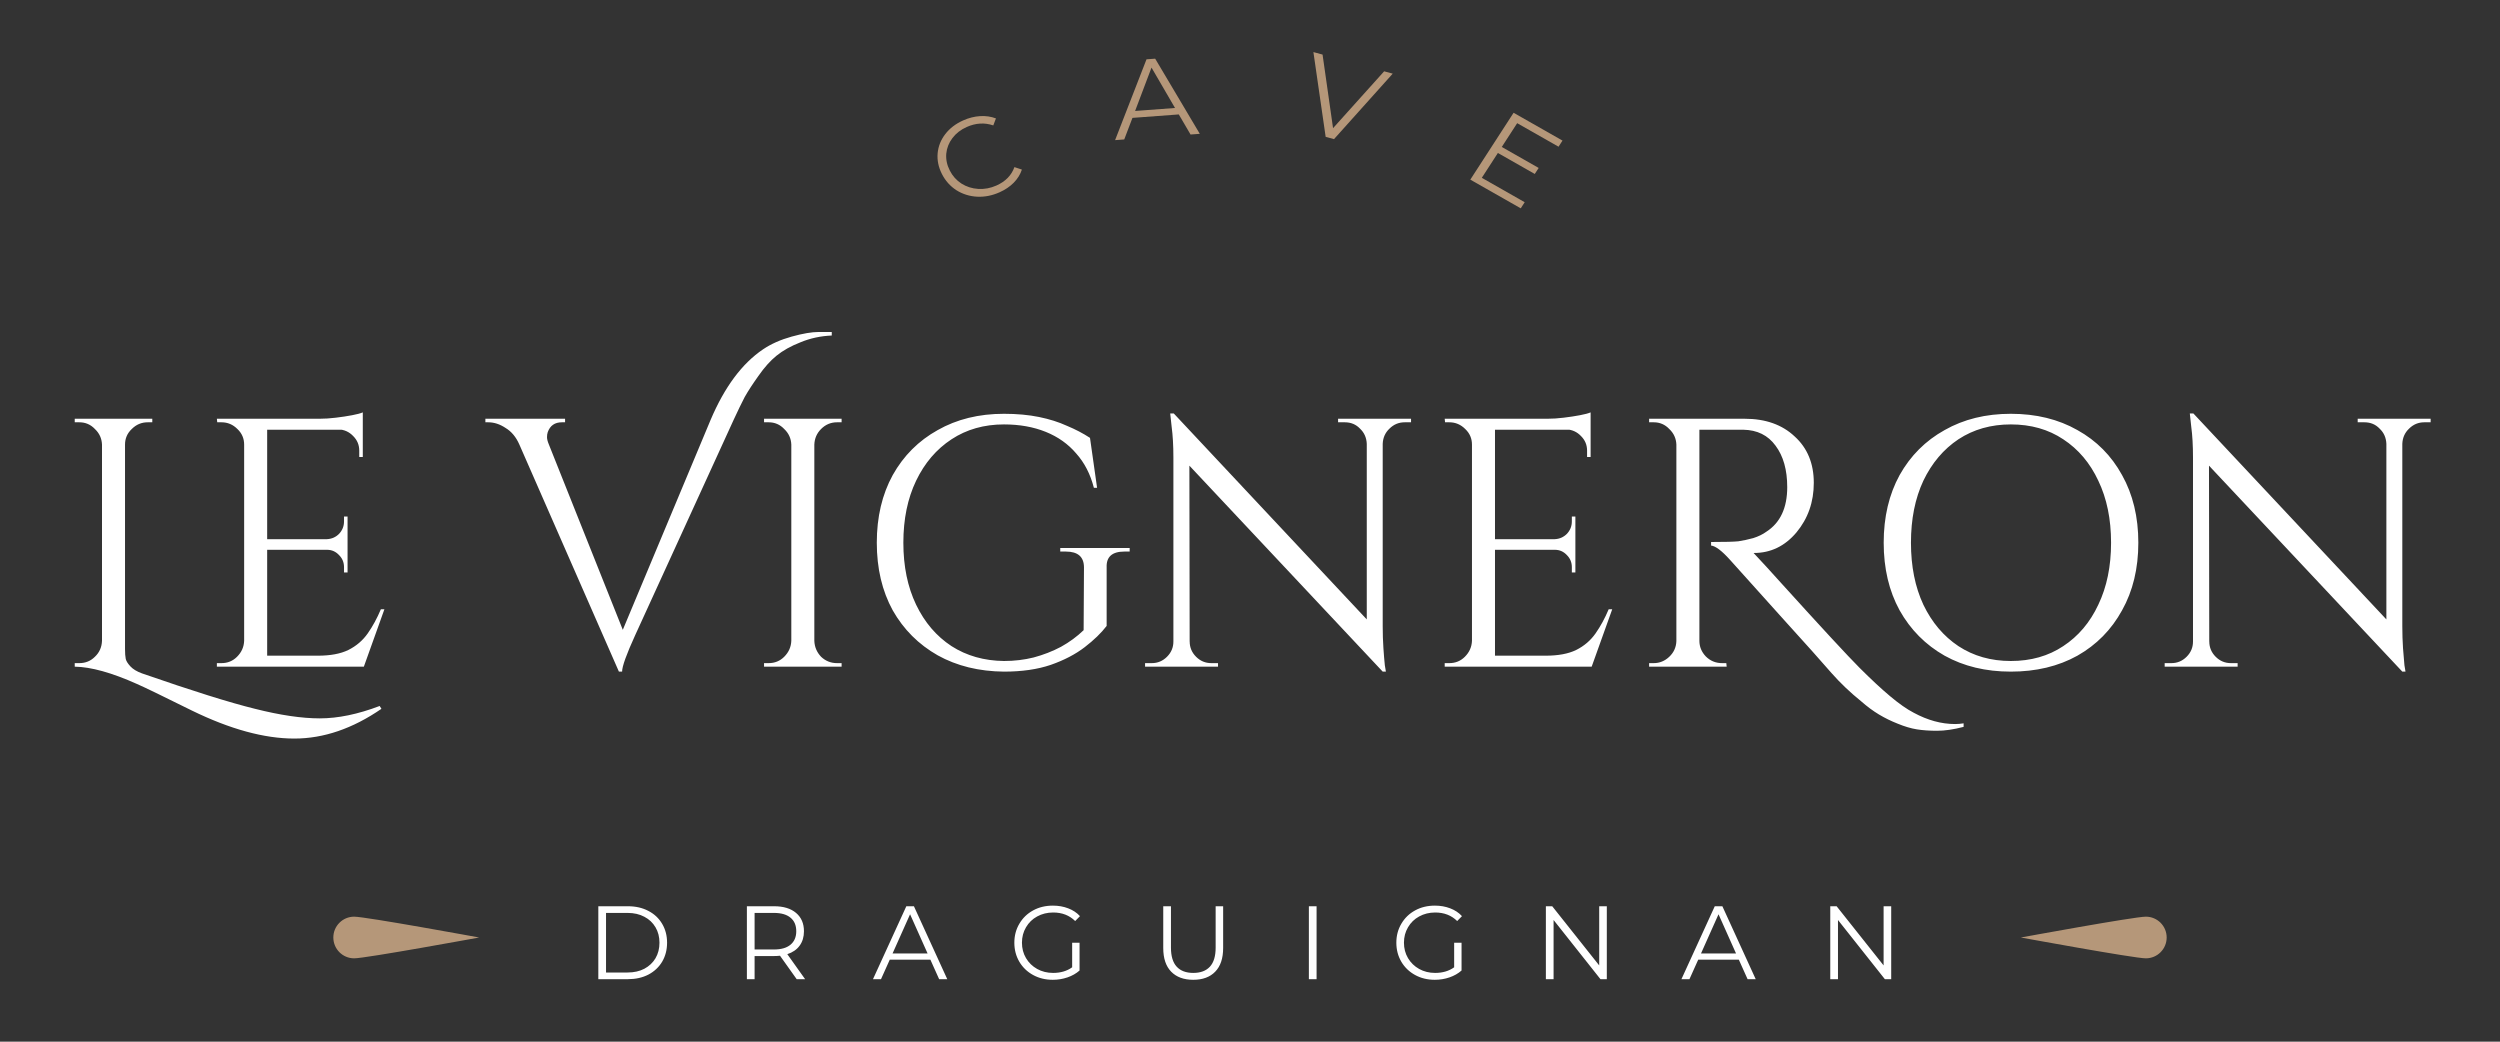 <svg width="240" height="100" viewBox="0 0 240 100" fill="none" xmlns="http://www.w3.org/2000/svg">
<rect x="0" y="0" width="240" height="100" fill="#333333" stroke="none"/>
<path d="M13.634 64.646C18.462 66.323 22.077 67.457 24.48 68.046C26.905 68.658 28.979 68.964 30.702 68.964C32.447 68.964 34.362 68.567 36.448 67.774L36.618 68.046C33.852 69.95 31.064 70.902 28.254 70.902C25.375 70.902 22.1 70.007 18.428 68.216C15.595 66.811 13.838 65.961 13.158 65.666C10.732 64.578 8.738 64.023 7.174 64V63.66H7.616C8.205 63.66 8.704 63.456 9.112 63.048C9.542 62.64 9.769 62.13 9.792 61.518V42.682C9.769 42.093 9.542 41.594 9.112 41.186C8.704 40.755 8.205 40.54 7.616 40.54H7.174V40.2H14.62V40.54H14.178C13.588 40.54 13.079 40.755 12.648 41.186C12.217 41.594 12.002 42.093 12.002 42.682V62.3C12.002 62.708 12.024 63.025 12.07 63.252C12.115 63.456 12.262 63.694 12.512 63.966C12.761 64.238 13.135 64.465 13.634 64.646ZM25.648 40.2V64H23.438V40.2H25.648ZM34.828 62.946V64H25.546V62.946H34.828ZM33.366 51.76V52.78H25.546V51.76H33.366ZM34.828 40.2V41.254H25.546V40.2H34.828ZM36.902 58.492L34.93 64H29.286L30.51 62.946C31.712 62.946 32.686 62.765 33.434 62.402C34.205 62.017 34.828 61.484 35.304 60.804C35.78 60.124 36.2 59.353 36.562 58.492H36.902ZM33.366 52.712V54.956H33.026V54.446C33.026 53.993 32.868 53.607 32.55 53.29C32.233 52.95 31.848 52.78 31.394 52.78V52.712H33.366ZM33.366 49.584V51.828H31.394V51.76C31.848 51.737 32.233 51.567 32.55 51.25C32.868 50.91 33.026 50.513 33.026 50.06V49.584H33.366ZM34.828 41.152V43.872H34.488V43.26C34.488 42.716 34.296 42.251 33.91 41.866C33.525 41.458 33.049 41.243 32.482 41.22V41.152H34.828ZM34.828 39.588V40.574L30.68 40.2C31.179 40.2 31.7 40.166 32.244 40.098C32.811 40.03 33.332 39.951 33.808 39.86C34.284 39.769 34.624 39.679 34.828 39.588ZM23.54 61.518V64H20.82V63.66C20.82 63.66 20.888 63.66 21.024 63.66C21.183 63.66 21.262 63.66 21.262 63.66C21.852 63.66 22.35 63.456 22.758 63.048C23.189 62.617 23.416 62.107 23.438 61.518H23.54ZM23.54 42.682H23.438C23.438 42.093 23.223 41.594 22.792 41.186C22.362 40.755 21.852 40.54 21.262 40.54C21.262 40.54 21.194 40.54 21.058 40.54C20.922 40.54 20.854 40.54 20.854 40.54L20.82 40.2H23.54V42.682ZM73.253 33.536C74.024 33.015 74.942 32.607 76.007 32.312C77.073 32.017 77.934 31.87 78.591 31.87C79.249 31.87 79.668 31.87 79.849 31.87V32.21C78.784 32.255 77.787 32.471 76.857 32.856C75.928 33.219 75.157 33.649 74.545 34.148C73.956 34.624 73.378 35.27 72.811 36.086C72.245 36.879 71.803 37.559 71.485 38.126C71.191 38.693 70.839 39.418 70.431 40.302L60.979 60.974C60.141 62.81 59.721 63.977 59.721 64.476H59.415L49.861 42.682C49.544 41.957 49.102 41.424 48.535 41.084C47.991 40.721 47.436 40.54 46.869 40.54H46.597V40.2H54.247V40.54H53.941C53.261 40.54 52.808 40.857 52.581 41.492C52.536 41.628 52.513 41.787 52.513 41.968C52.513 42.149 52.57 42.376 52.683 42.648L59.789 60.464L68.221 40.302C69.559 37.151 71.236 34.896 73.253 33.536ZM78.176 40.2V64H75.966V40.2H78.176ZM76.068 61.518V64H73.348V63.66C73.348 63.66 73.416 63.66 73.552 63.66C73.71 63.66 73.79 63.66 73.79 63.66C74.379 63.66 74.878 63.456 75.286 63.048C75.716 62.617 75.943 62.107 75.966 61.518H76.068ZM76.068 42.682H75.966C75.943 42.093 75.716 41.594 75.286 41.186C74.878 40.755 74.379 40.54 73.79 40.54C73.79 40.54 73.71 40.54 73.552 40.54C73.416 40.54 73.348 40.54 73.348 40.54V40.2H76.068V42.682ZM78.074 61.518H78.176C78.198 62.107 78.414 62.617 78.822 63.048C79.252 63.456 79.762 63.66 80.352 63.66C80.352 63.66 80.42 63.66 80.556 63.66C80.692 63.66 80.771 63.66 80.794 63.66V64H78.074V61.518ZM78.074 42.682V40.2H80.794V40.54C80.771 40.54 80.692 40.54 80.556 40.54C80.42 40.54 80.352 40.54 80.352 40.54C79.762 40.54 79.252 40.755 78.822 41.186C78.414 41.594 78.198 42.093 78.176 42.682H78.074ZM106.238 54.48V60.09C105.717 60.77 105.014 61.45 104.13 62.13C103.246 62.81 102.158 63.377 100.866 63.83C99.597 64.261 98.1 64.476 96.378 64.476C93.975 64.453 91.856 63.932 90.02 62.912C88.184 61.869 86.745 60.43 85.702 58.594C84.682 56.735 84.172 54.571 84.172 52.1C84.172 49.629 84.682 47.465 85.702 45.606C86.745 43.747 88.184 42.308 90.02 41.288C91.856 40.245 93.975 39.724 96.378 39.724C97.624 39.724 98.746 39.826 99.744 40.03C100.741 40.234 101.637 40.517 102.43 40.88C103.246 41.22 103.983 41.605 104.64 42.036L105.32 46.83H105.014C104.674 45.515 104.107 44.416 103.314 43.532C102.543 42.625 101.569 41.934 100.39 41.458C99.211 40.982 97.874 40.744 96.378 40.744C94.474 40.744 92.796 41.22 91.346 42.172C89.895 43.124 88.762 44.45 87.946 46.15C87.13 47.85 86.722 49.833 86.722 52.1C86.722 54.367 87.13 56.35 87.946 58.05C88.762 59.75 89.895 61.076 91.346 62.028C92.796 62.957 94.474 63.433 96.378 63.456C97.375 63.456 98.327 63.343 99.234 63.116C100.163 62.867 101.036 62.527 101.852 62.096C102.668 61.643 103.393 61.11 104.028 60.498L104.062 54.48C104.062 53.46 103.484 52.95 102.328 52.95H101.784V52.61H108.448V52.95H107.938C106.759 52.95 106.193 53.46 106.238 54.48ZM112.68 39.69L132.434 60.77L132.74 64.476L112.986 43.43L112.68 39.69ZM112.748 61.586V64H109.926V63.66C109.926 63.66 110.028 63.66 110.232 63.66C110.436 63.66 110.549 63.66 110.572 63.66C111.138 63.66 111.626 63.456 112.034 63.048C112.442 62.64 112.646 62.153 112.646 61.586H112.748ZM114.21 61.586C114.21 62.153 114.414 62.64 114.822 63.048C115.23 63.456 115.717 63.66 116.284 63.66C116.306 63.66 116.42 63.66 116.624 63.66C116.828 63.66 116.93 63.66 116.93 63.66V64H114.108V61.586H114.21ZM112.68 39.69L114.176 41.594L114.21 64H112.646V43.94C112.646 42.784 112.589 41.787 112.476 40.948C112.385 40.109 112.34 39.69 112.34 39.69H112.68ZM132.74 40.2V60.124C132.74 60.849 132.762 61.552 132.808 62.232C132.853 62.889 132.898 63.433 132.944 63.864C133.012 64.272 133.046 64.476 133.046 64.476H132.74L131.21 62.674V40.2H132.74ZM135.46 40.2V40.54C135.46 40.54 135.358 40.54 135.154 40.54C134.95 40.54 134.848 40.54 134.848 40.54C134.281 40.54 133.794 40.744 133.386 41.152C132.978 41.537 132.762 42.025 132.74 42.614H132.638V40.2H135.46ZM128.456 40.2H131.278V42.614H131.21C131.187 42.025 130.972 41.537 130.564 41.152C130.178 40.744 129.691 40.54 129.102 40.54C129.102 40.54 129 40.54 128.796 40.54C128.592 40.54 128.478 40.54 128.456 40.54V40.2ZM143.519 40.2V64H141.309V40.2H143.519ZM152.699 62.946V64H143.417V62.946H152.699ZM151.237 51.76V52.78H143.417V51.76H151.237ZM152.699 40.2V41.254H143.417V40.2H152.699ZM154.773 58.492L152.801 64H147.157L148.381 62.946C149.583 62.946 150.557 62.765 151.305 62.402C152.076 62.017 152.699 61.484 153.175 60.804C153.651 60.124 154.071 59.353 154.433 58.492H154.773ZM151.237 52.712V54.956H150.897V54.446C150.897 53.993 150.739 53.607 150.421 53.29C150.104 52.95 149.719 52.78 149.265 52.78V52.712H151.237ZM151.237 49.584V51.828H149.265V51.76C149.719 51.737 150.104 51.567 150.421 51.25C150.739 50.91 150.897 50.513 150.897 50.06V49.584H151.237ZM152.699 41.152V43.872H152.359V43.26C152.359 42.716 152.167 42.251 151.781 41.866C151.396 41.458 150.92 41.243 150.353 41.22V41.152H152.699ZM152.699 39.588V40.574L148.551 40.2C149.05 40.2 149.571 40.166 150.115 40.098C150.682 40.03 151.203 39.951 151.679 39.86C152.155 39.769 152.495 39.679 152.699 39.588ZM141.411 61.518V64H138.691V63.66C138.691 63.66 138.759 63.66 138.895 63.66C139.054 63.66 139.133 63.66 139.133 63.66C139.723 63.66 140.221 63.456 140.629 63.048C141.06 62.617 141.287 62.107 141.309 61.518H141.411ZM141.411 42.682H141.309C141.309 42.093 141.094 41.594 140.663 41.186C140.233 40.755 139.723 40.54 139.133 40.54C139.133 40.54 139.065 40.54 138.929 40.54C138.793 40.54 138.725 40.54 138.725 40.54L138.691 40.2H141.411V42.682ZM188.506 69.78C187.554 70.029 186.704 70.154 185.956 70.154C185.231 70.154 184.585 70.109 184.018 70.018C183.452 69.927 182.84 69.746 182.182 69.474C181.548 69.225 180.947 68.93 180.38 68.59C179.814 68.25 179.247 67.831 178.68 67.332C177.638 66.493 176.686 65.587 175.824 64.612C174.986 63.637 173.354 61.813 170.928 59.138C168.503 56.441 166.894 54.65 166.1 53.766C165.307 52.882 164.695 52.417 164.264 52.372V52.032C165.579 52.032 166.452 52.009 166.882 51.964C167.336 51.896 167.812 51.794 168.31 51.658C168.809 51.499 169.228 51.295 169.568 51.046C170.906 50.185 171.574 48.757 171.574 46.762C171.574 45.107 171.2 43.781 170.452 42.784C169.727 41.787 168.696 41.277 167.358 41.254H163.142V61.518C163.142 62.085 163.346 62.583 163.754 63.014C164.185 63.445 164.706 63.66 165.318 63.66H165.726L165.76 64H158.314V63.66H158.756C159.323 63.66 159.822 63.456 160.252 63.048C160.683 62.64 160.91 62.141 160.932 61.552V42.682C160.91 42.093 160.683 41.594 160.252 41.186C159.844 40.755 159.346 40.54 158.756 40.54H158.314V40.2H167.494C169.489 40.2 171.087 40.767 172.288 41.9C173.512 43.011 174.124 44.495 174.124 46.354C174.124 48.19 173.569 49.777 172.458 51.114C171.348 52.429 169.988 53.086 168.378 53.086C168.378 53.086 168.367 53.086 168.344 53.086C169.115 53.902 169.988 54.854 170.962 55.942C174.884 60.271 177.4 62.991 178.51 64.102C179.621 65.213 180.596 66.119 181.434 66.822C182.296 67.547 183.055 68.08 183.712 68.42C185.05 69.145 186.376 69.508 187.69 69.508C187.962 69.508 188.234 69.485 188.506 69.44V69.78ZM193.04 39.724C195.465 39.724 197.596 40.245 199.432 41.288C201.268 42.308 202.696 43.747 203.716 45.606C204.759 47.465 205.28 49.629 205.28 52.1C205.28 54.571 204.759 56.735 203.716 58.594C202.696 60.453 201.268 61.903 199.432 62.946C197.596 63.966 195.465 64.476 193.04 64.476C190.637 64.476 188.518 63.966 186.682 62.946C184.846 61.903 183.407 60.453 182.364 58.594C181.344 56.735 180.834 54.571 180.834 52.1C180.834 49.629 181.344 47.465 182.364 45.606C183.407 43.747 184.846 42.308 186.682 41.288C188.518 40.245 190.637 39.724 193.04 39.724ZM193.04 63.456C194.967 63.456 196.644 62.98 198.072 62.028C199.523 61.076 200.645 59.75 201.438 58.05C202.254 56.35 202.662 54.367 202.662 52.1C202.662 49.833 202.254 47.85 201.438 46.15C200.645 44.45 199.523 43.124 198.072 42.172C196.644 41.22 194.967 40.744 193.04 40.744C191.136 40.744 189.459 41.22 188.008 42.172C186.58 43.124 185.458 44.45 184.642 46.15C183.849 47.85 183.452 49.833 183.452 52.1C183.452 54.367 183.849 56.35 184.642 58.05C185.458 59.75 186.58 61.076 188.008 62.028C189.459 62.98 191.136 63.456 193.04 63.456ZM210.562 39.69L230.316 60.77L230.622 64.476L210.868 43.43L210.562 39.69ZM210.63 61.586V64H207.808V63.66C207.808 63.66 207.91 63.66 208.114 63.66C208.318 63.66 208.432 63.66 208.454 63.66C209.021 63.66 209.508 63.456 209.916 63.048C210.324 62.64 210.528 62.153 210.528 61.586H210.63ZM212.092 61.586C212.092 62.153 212.296 62.64 212.704 63.048C213.112 63.456 213.6 63.66 214.166 63.66C214.189 63.66 214.302 63.66 214.506 63.66C214.71 63.66 214.812 63.66 214.812 63.66V64H211.99V61.586H212.092ZM210.562 39.69L212.058 41.594L212.092 64H210.528V43.94C210.528 42.784 210.472 41.787 210.358 40.948C210.268 40.109 210.222 39.69 210.222 39.69H210.562ZM230.622 40.2V60.124C230.622 60.849 230.645 61.552 230.69 62.232C230.736 62.889 230.781 63.433 230.826 63.864C230.894 64.272 230.928 64.476 230.928 64.476H230.622L229.092 62.674V40.2H230.622ZM233.342 40.2V40.54C233.342 40.54 233.24 40.54 233.036 40.54C232.832 40.54 232.73 40.54 232.73 40.54C232.164 40.54 231.676 40.744 231.268 41.152C230.86 41.537 230.645 42.025 230.622 42.614H230.52V40.2H233.342ZM226.338 40.2H229.16V42.614H229.092C229.07 42.025 228.854 41.537 228.446 41.152C228.061 40.744 227.574 40.54 226.984 40.54C226.984 40.54 226.882 40.54 226.678 40.54C226.474 40.54 226.361 40.54 226.338 40.54V40.2Z" fill="white"/>
<path d="M146.372 19.413L145.992 20L141.15 17.245L145.305 10.826L150 13.497L149.62 14.084L145.649 11.825L144.171 14.108L147.712 16.123L147.338 16.7L143.797 14.686L142.254 17.07L146.372 19.413Z" fill="#B59779"/>
<path d="M133.702 7.07L128.065 13.356L127.263 13.138L126.087 5L126.966 5.239L127.973 12.304L132.878 6.846L133.702 7.07Z" fill="#B59779"/>
<path d="M113.164 10.985L108.716 11.316L107.927 13.387L107.049 13.453L110.064 5.695L110.897 5.633L115.181 12.847L114.292 12.913L113.164 10.985ZM112.802 10.366L110.545 6.488L108.97 10.652L112.802 10.366Z" fill="#B59779"/>
<path d="M95.952 18.462C95.236 18.781 94.513 18.921 93.784 18.882C93.061 18.84 92.402 18.631 91.806 18.255C91.214 17.87 90.752 17.351 90.422 16.699C90.091 16.046 89.955 15.386 90.013 14.719C90.075 14.042 90.32 13.426 90.748 12.871C91.176 12.316 91.749 11.879 92.465 11.559C93.002 11.32 93.541 11.183 94.081 11.148C94.621 11.113 95.131 11.187 95.611 11.369L95.356 12.04C94.52 11.756 93.671 11.806 92.81 12.19C92.238 12.444 91.78 12.799 91.436 13.253C91.092 13.707 90.894 14.208 90.841 14.754C90.796 15.297 90.907 15.833 91.176 16.363C91.444 16.892 91.818 17.312 92.296 17.621C92.78 17.928 93.319 18.099 93.912 18.136C94.505 18.173 95.087 18.064 95.659 17.809C96.527 17.422 97.102 16.833 97.385 16.042L98.102 16.28C97.949 16.745 97.686 17.167 97.312 17.547C96.943 17.918 96.49 18.223 95.952 18.462Z" fill="#B59779"/>
<path d="M194 90C194 90 204.895 88 206 88C207.105 88 208 88.895 208 90C208 91.105 207.105 92 206 92C204.895 92 194 90 194 90Z" fill="#B59779"/>
<path d="M46 90C46 90 35.105 92 34 92C32.895 92 32 91.105 32 90C32 88.895 32.895 88 34 88C35.105 88 46 90 46 90Z" fill="#B59779"/>
<path d="M57.439 87H60.289C61.029 87 61.682 87.15 62.249 87.45C62.816 87.743 63.255 88.157 63.569 88.69C63.882 89.217 64.039 89.82 64.039 90.5C64.039 91.18 63.882 91.787 63.569 92.32C63.255 92.847 62.816 93.26 62.249 93.56C61.682 93.853 61.029 94 60.289 94H57.439V87ZM60.249 93.36C60.862 93.36 61.399 93.24 61.859 93C62.319 92.753 62.675 92.417 62.929 91.99C63.182 91.557 63.309 91.06 63.309 90.5C63.309 89.94 63.182 89.447 62.929 89.02C62.675 88.587 62.319 88.25 61.859 88.01C61.399 87.763 60.862 87.64 60.249 87.64H58.179V93.36H60.249ZM76.481 94L74.88 91.75C74.701 91.77 74.514 91.78 74.32 91.78H72.441V94H71.701V87H74.32C75.214 87 75.914 87.213 76.421 87.64C76.927 88.067 77.18 88.653 77.18 89.4C77.18 89.947 77.04 90.41 76.76 90.79C76.487 91.163 76.094 91.433 75.581 91.6L77.29 94H76.481ZM74.3 91.15C74.994 91.15 75.524 90.997 75.891 90.69C76.257 90.383 76.441 89.953 76.441 89.4C76.441 88.833 76.257 88.4 75.891 88.1C75.524 87.793 74.994 87.64 74.3 87.64H72.441V91.15H74.3ZM89.317 92.13H85.417L84.577 94H83.807L87.007 87H87.737L90.937 94H90.157L89.317 92.13ZM89.047 91.53L87.367 87.77L85.687 91.53H89.047ZM102.927 90.5H103.637V93.17C103.311 93.457 102.924 93.677 102.477 93.83C102.031 93.983 101.561 94.06 101.067 94.06C100.367 94.06 99.737 93.907 99.177 93.6C98.617 93.293 98.177 92.87 97.857 92.33C97.537 91.783 97.377 91.173 97.377 90.5C97.377 89.827 97.537 89.22 97.857 88.68C98.177 88.133 98.617 87.707 99.177 87.4C99.737 87.093 100.371 86.94 101.077 86.94C101.611 86.94 102.101 87.027 102.547 87.2C102.994 87.367 103.371 87.617 103.677 87.95L103.217 88.42C102.664 87.873 101.961 87.6 101.107 87.6C100.541 87.6 100.027 87.727 99.567 87.98C99.114 88.227 98.757 88.573 98.497 89.02C98.237 89.46 98.107 89.953 98.107 90.5C98.107 91.047 98.237 91.54 98.497 91.98C98.757 92.42 99.114 92.767 99.567 93.02C100.021 93.273 100.531 93.4 101.097 93.4C101.817 93.4 102.427 93.22 102.927 92.86V90.5ZM114.552 94.06C113.645 94.06 112.938 93.8 112.432 93.28C111.925 92.76 111.672 92.003 111.672 91.01V87H112.412V90.98C112.412 91.793 112.595 92.4 112.962 92.8C113.328 93.2 113.858 93.4 114.552 93.4C115.252 93.4 115.785 93.2 116.152 92.8C116.518 92.4 116.702 91.793 116.702 90.98V87H117.422V91.01C117.422 92.003 117.168 92.76 116.662 93.28C116.162 93.8 115.458 94.06 114.552 94.06ZM125.652 87H126.392V94H125.652V87ZM139.599 90.5H140.309V93.17C139.983 93.457 139.596 93.677 139.149 93.83C138.703 93.983 138.233 94.06 137.739 94.06C137.039 94.06 136.409 93.907 135.849 93.6C135.289 93.293 134.849 92.87 134.529 92.33C134.209 91.783 134.049 91.173 134.049 90.5C134.049 89.827 134.209 89.22 134.529 88.68C134.849 88.133 135.289 87.707 135.849 87.4C136.409 87.093 137.043 86.94 137.749 86.94C138.283 86.94 138.773 87.027 139.219 87.2C139.666 87.367 140.043 87.617 140.349 87.95L139.889 88.42C139.336 87.873 138.633 87.6 137.779 87.6C137.213 87.6 136.699 87.727 136.239 87.98C135.786 88.227 135.429 88.573 135.169 89.02C134.909 89.46 134.779 89.953 134.779 90.5C134.779 91.047 134.909 91.54 135.169 91.98C135.429 92.42 135.786 92.767 136.239 93.02C136.693 93.273 137.203 93.4 137.769 93.4C138.489 93.4 139.099 93.22 139.599 92.86V90.5ZM154.254 87V94H153.644L149.144 88.32V94H148.404V87H149.014L153.524 92.68V87H154.254ZM166.928 92.13H163.028L162.188 94H161.418L164.618 87H165.348L168.548 94H167.768L166.928 92.13ZM166.658 91.53L164.978 87.77L163.298 91.53H166.658ZM181.556 87V94H180.946L176.446 88.32V94H175.706V87H176.316L180.826 92.68V87H181.556Z" fill="white"/>
</svg>
